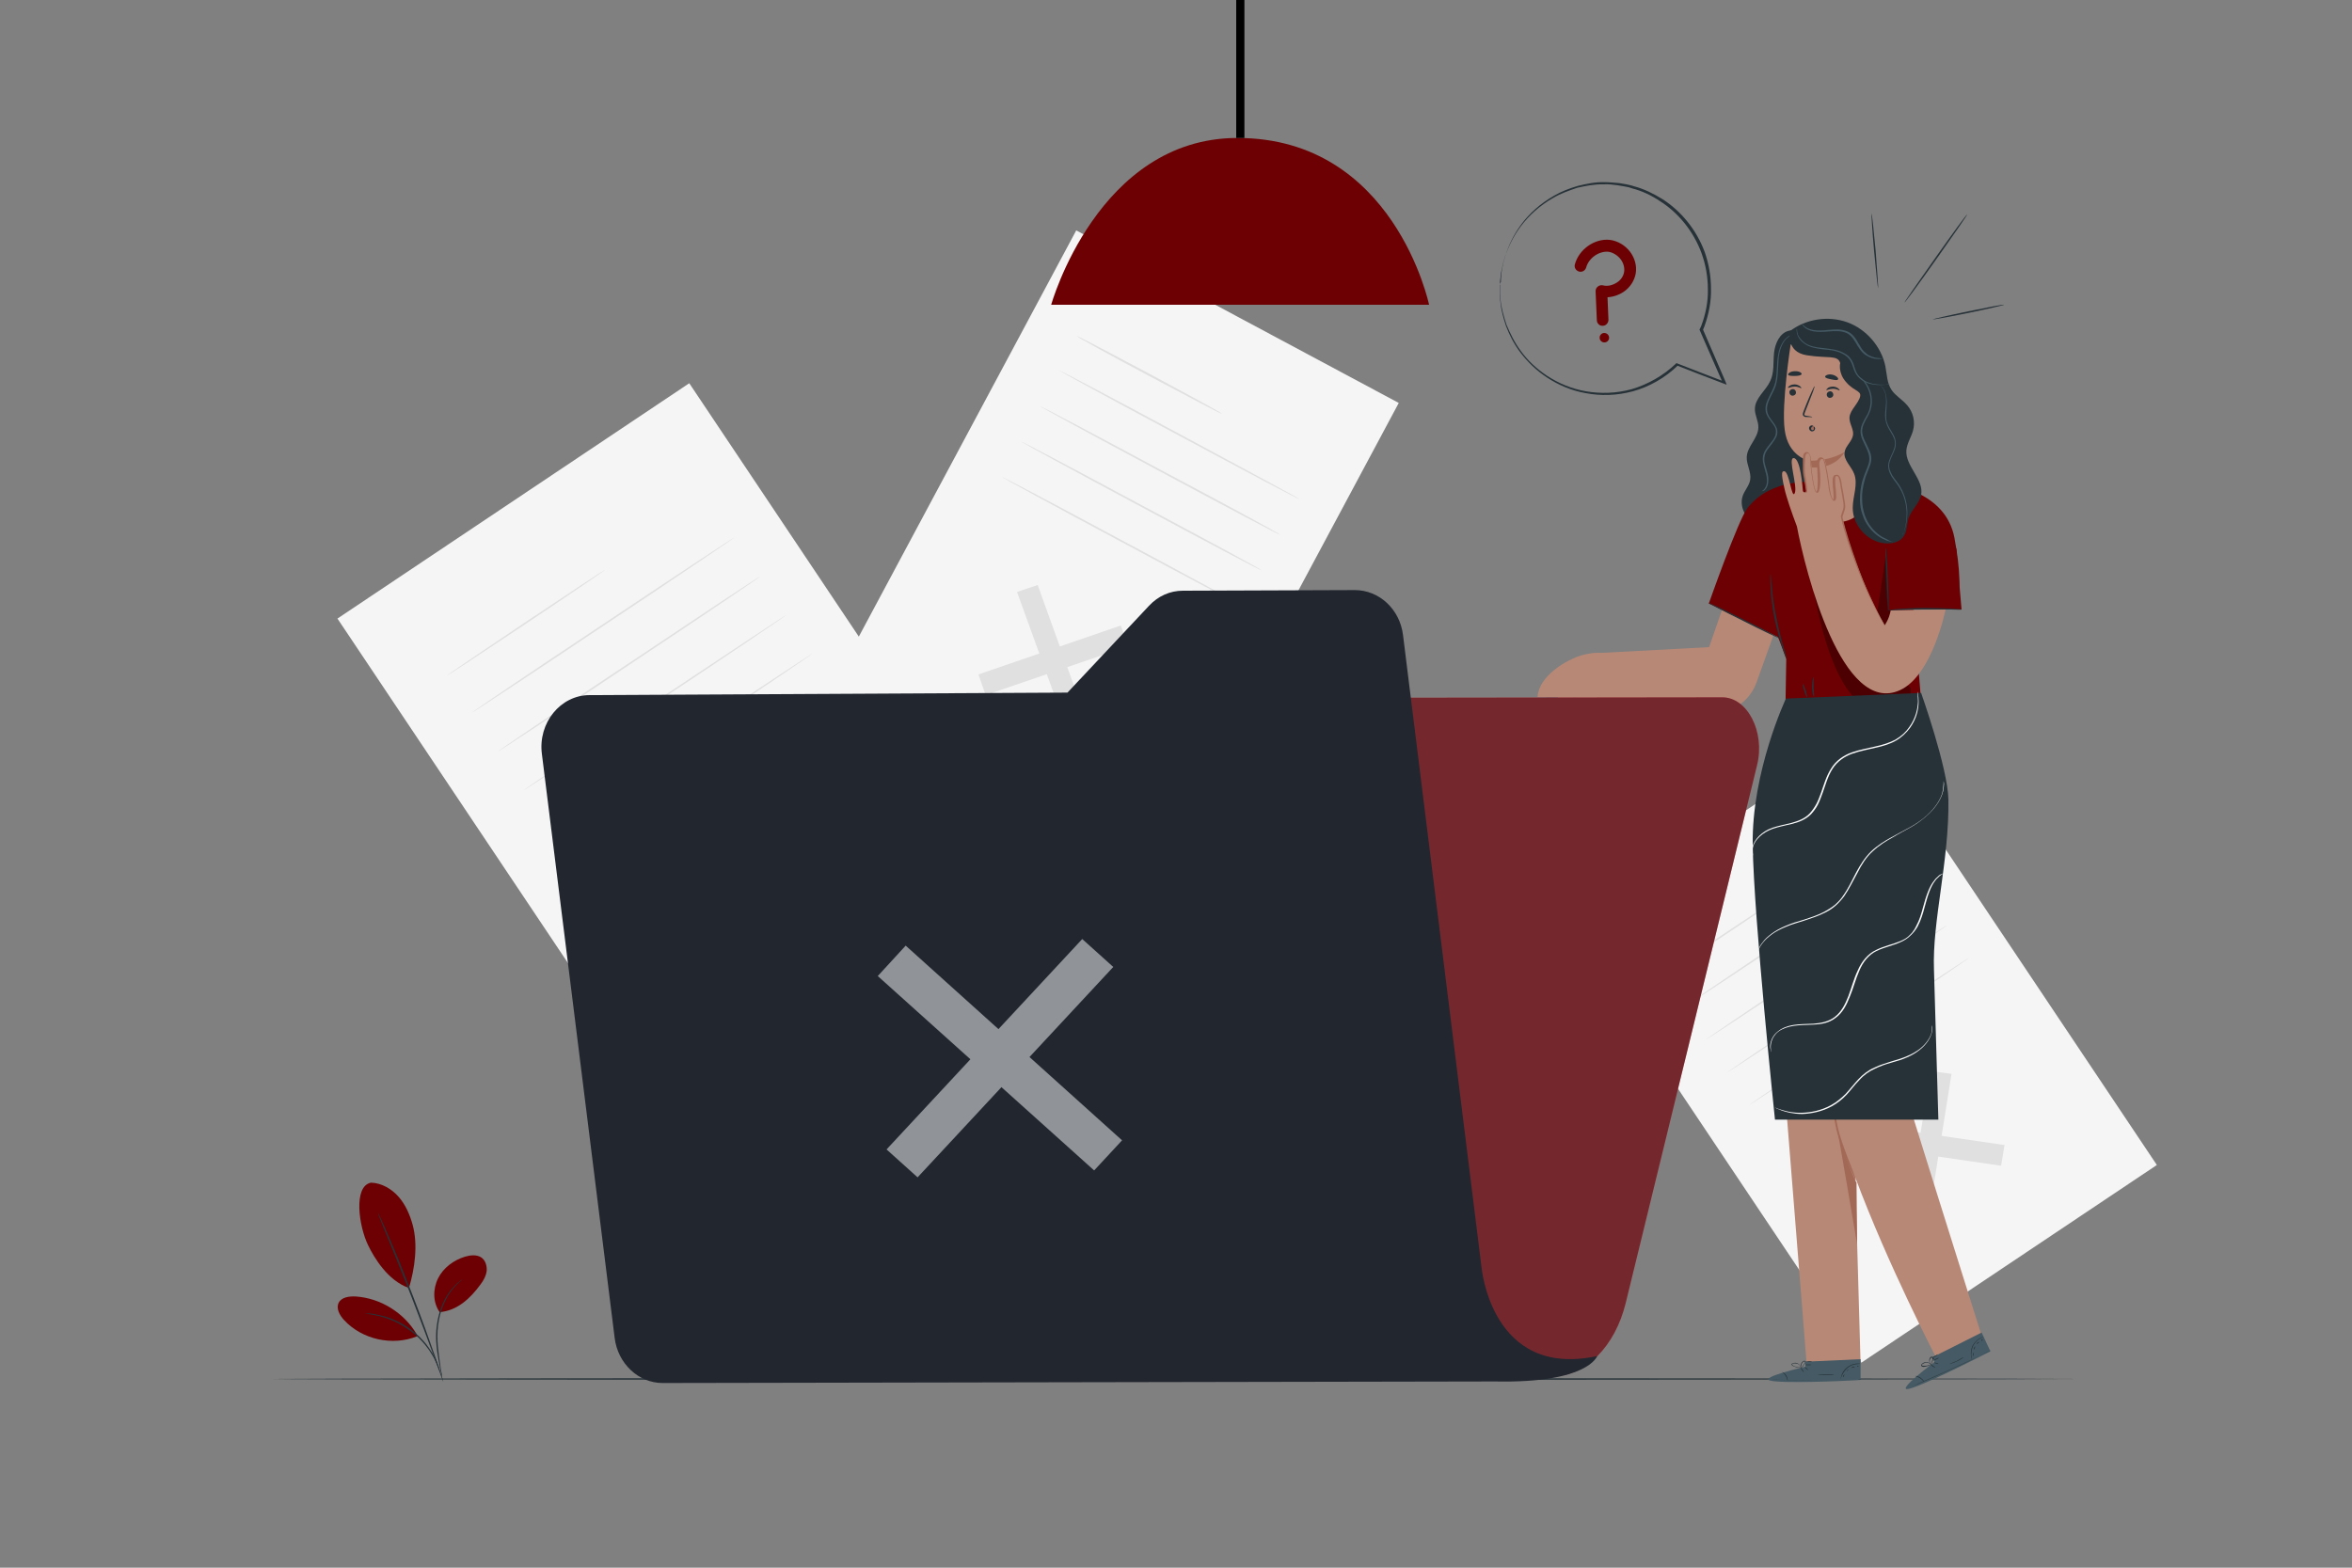 <?xml version="1.0" encoding="utf-8"?>
<!-- Generator: Adobe Illustrator 27.6.1, SVG Export Plug-In . SVG Version: 6.00 Build 0)  -->
<svg version="1.1" xmlns="http://www.w3.org/2000/svg" xmlns:xlink="http://www.w3.org/1999/xlink" x="0px" y="0px"
	 viewBox="0 0 750 500" style="enable-background:new 0 0 750 500;" xml:space="preserve">
<rect x="0" y="0" width="750" height="500" fill="#808080" stroke="none"/>
<style type="text/css">
	.st0{fill:#F5F5F5;}
	.st1{fill:#E0E0E0;}
	.st2{fill:none;stroke:#FFFFFF;stroke-miterlimit:10;}
	.st3{opacity:0.2;}
	.st4{display:none;}
	.st5{display:inline;fill:#EBEBEB;}
	.st6{fill:#6D0002;}
	.st7{fill:#263238;}
	.st8{fill:#455A64;}
	.st9{fill:#B78876;}
	.st10{fill:#A36957;}
	.st11{opacity:0.3;}
	.st12{fill:#FAFAFA;}
	.st13{fill:#E8505B;}
	.st14{opacity:0.5;}
	.st15{fill:#21262F;}
	.st16{fill:#FFFFFF;}
</style>
<g id="Background_Complete">
	<g>
		<g>
			
				<rect x="151.5" y="143" transform="matrix(0.831 -0.556 0.556 0.831 -97.8 162.689)" class="st0" width="135" height="198.8"/>
		</g>
		<g>
			<g>
				<polygon class="st1" points="272.4,279.7 271.1,287.5 215.4,279.5 216.6,271.6 				"/>
			</g>
			<g>
				<polygon class="st1" points="244.3,251.5 252.3,252.7 243.5,307.6 235.5,306.5 				"/>
			</g>
		</g>
		<g>
			<g>
				<path class="st2" d="M228.5,185"/>
			</g>
		</g>
		<g>
			<g>
				<path class="st1" d="M193,181.7c0.1,0.1-11.2,7.8-25.1,17.1c-14,9.3-25.3,16.8-25.4,16.7c-0.1-0.1,11.2-7.8,25.1-17.1
					C181.5,189.1,192.9,181.6,193,181.7z"/>
			</g>
		</g>
		<g>
			<g>
				<path class="st1" d="M234.2,171.4c0.1,0.1-18.6,12.8-41.8,28.2c-23.1,15.5-42,27.9-42.1,27.8c-0.1-0.1,18.6-12.8,41.8-28.2
					C215.3,183.7,234.1,171.3,234.2,171.4z"/>
			</g>
		</g>
		<g>
			<g>
				<path class="st1" d="M242.5,183.8c0.1,0.1-18.6,12.8-41.8,28.2c-23.1,15.5-42,27.9-42.1,27.8c-0.1-0.1,18.6-12.8,41.8-28.2
					C223.6,196.1,242.4,183.6,242.5,183.8z"/>
			</g>
		</g>
		<g>
			<g>
				<path class="st1" d="M250.8,196.1c0.1,0.1-18.6,12.8-41.8,28.2c-23.1,15.5-42,27.9-42.1,27.8c-0.1-0.1,18.6-12.8,41.8-28.2
					C231.9,208.5,250.7,196,250.8,196.1z"/>
			</g>
		</g>
		<g>
			<g>
				<path class="st1" d="M259,208.5c0.1,0.1-18.6,12.8-41.8,28.2c-23.1,15.5-42,27.9-42.1,27.8c-0.1-0.1,18.6-12.8,41.8-28.2
					C240.1,220.8,258.9,208.4,259,208.5z"/>
			</g>
		</g>
	</g>
	<g>
		<g>
			
				<rect x="537.7" y="250.4" transform="matrix(0.831 -0.556 0.556 0.831 -85.31 386.8)" class="st0" width="113.4" height="166.9"/>
		</g>
		<g>
			<g>
				<polygon class="st1" points="639.2,365.2 638.1,371.8 591.3,365 592.4,358.4 				"/>
			</g>
			<g>
				<polygon class="st1" points="615.6,341.6 622.3,342.5 614.9,388.7 608.2,387.7 				"/>
			</g>
		</g>
		<g>
			<g>
				<path class="st2" d="M602.3,285.7"/>
			</g>
		</g>
		<g>
			<g>
				<path class="st1" d="M572.5,282.9c0.1,0.1-9.4,6.6-21.1,14.4c-11.7,7.8-21.3,14.1-21.4,14c-0.1-0.1,9.4-6.6,21.1-14.4
					C562.8,289.1,572.4,282.8,572.5,282.9z"/>
			</g>
		</g>
		<g>
			<g>
				<path class="st1" d="M607.1,274.2c0.1,0.1-15.6,10.8-35,23.8c-19.4,13-35.3,23.4-35.3,23.3c-0.1-0.1,15.6-10.8,35.1-23.8
					C591.2,284.6,607,274.1,607.1,274.2z"/>
			</g>
		</g>
		<g>
			<g>
				<path class="st1" d="M614.1,284.6c0.1,0.1-15.6,10.8-35,23.8c-19.4,13-35.3,23.4-35.3,23.3c-0.1-0.1,15.6-10.8,35.1-23.8
					C598.2,295,614,284.5,614.1,284.6z"/>
			</g>
		</g>
		<g>
			<g>
				<path class="st1" d="M621,295c0.1,0.1-15.6,10.8-35,23.8c-19.4,13-35.3,23.4-35.3,23.3c-0.1-0.1,15.6-10.8,35.1-23.8
					C605.1,305.3,620.9,294.9,621,295z"/>
			</g>
		</g>
		<g>
			<g>
				<path class="st1" d="M628,305.4c0.1,0.1-15.6,10.8-35,23.8c-19.4,13-35.3,23.4-35.3,23.3c-0.1-0.1,15.6-10.8,35.1-23.8
					C612.1,315.7,627.9,305.3,628,305.4z"/>
			</g>
		</g>
	</g>
	<g>
		<g>
			
				<rect x="295.8" y="90.7" transform="matrix(0.882 0.472 -0.472 0.882 125.106 -146.131)" class="st0" width="116.6" height="171.7"/>
		</g>
		<g>
			<g>
				<polygon class="st1" points="347.4,232.4 340.9,234.6 324.3,188.8 330.9,186.6 				"/>
			</g>
			<g>
				<polygon class="st1" points="357.4,199.5 359.8,206.1 314.3,221.7 312,215.1 				"/>
			</g>
		</g>
		<g>
			<g>
				<path class="st2" d="M401.7,160.4"/>
			</g>
		</g>
		<g>
			<g>
				<path class="st1" d="M389.7,132c-0.1,0.2-10.5-5.3-23.3-12.1c-12.8-6.8-23.1-12.5-23-12.7c0.1-0.2,10.5,5.3,23.3,12.1
					C379.5,126.2,389.8,131.8,389.7,132z"/>
			</g>
		</g>
		<g>
			<g>
				<path class="st1" d="M414.4,159.2c-0.1,0.2-17.3-8.9-38.5-20.3c-21.2-11.3-38.3-20.7-38.3-20.8c0.1-0.2,17.3,8.9,38.5,20.3
					C397.3,149.8,414.5,159.1,414.4,159.2z"/>
			</g>
		</g>
		<g>
			<g>
				<path class="st1" d="M408.3,170.6c-0.1,0.2-17.3-8.9-38.5-20.3c-21.2-11.3-38.3-20.7-38.3-20.8c0.1-0.2,17.3,8.9,38.5,20.3
					C391.3,161.1,408.4,170.4,408.3,170.6z"/>
			</g>
		</g>
		<g>
			<g>
				<path class="st1" d="M402.3,181.9c-0.1,0.2-17.3-8.9-38.5-20.3c-21.2-11.3-38.3-20.7-38.3-20.8c0.1-0.2,17.3,8.9,38.5,20.3
					C385.2,172.4,402.4,181.7,402.3,181.9z"/>
			</g>
		</g>
		<g>
			<g>
				<path class="st1" d="M396.2,193.2c-0.1,0.2-17.3-8.9-38.5-20.3c-21.2-11.3-38.3-20.7-38.3-20.8c0.1-0.2,17.3,8.9,38.5,20.3
					C379.2,183.8,396.3,193.1,396.2,193.2z"/>
			</g>
		</g>
	</g>
	<rect x="394.2" class="st3" width="2.6" height="44"/>
</g>
<g id="Background_Simple" class="st4">
	<path class="st5" d="M150.7,164.4c-8.5,67.1,25.9,135.9,80.3,176.1s125.9,53.5,192.9,43.9c47.8-6.8,95.2-25.6,128.9-60.2
		c33.7-34.6,51.5-86.6,37.9-132.9c-5.1-17.5-15.2-34.5-31.2-43.2c-25.5-14-57-3.7-84.2,6.8c-27.2,10.5-58.6,20.9-84.2,7
		c-19.7-10.7-29.7-32.7-44.2-49.8c-24.5-29.1-64.3-44.6-102-39.6c-4.7,0.6-9.4,1.6-14,2.8c-40.1,10.8-70.5,43.7-79.2,84.4
		L150.7,164.4z"/>
</g>
<g id="Lamp">
	<g>
		<g>
			<g>
				<path class="st6" d="M335.2,97.2h120.5c0,0-11.1-53.2-61.1-53.2C350.1,44,335.2,97.2,335.2,97.2z"/>
			</g>
		</g>
		<rect x="394.2" width="2.6" height="44"/>
	</g>
</g>
<g id="Floor">
	<g>
		<g>
			<path class="st7" d="M663.7,439.8c0,0.1-129.3,0.3-288.7,0.3c-159.5,0-288.7-0.1-288.7-0.3c0-0.1,129.2-0.3,288.7-0.3
				C534.4,439.6,663.7,439.7,663.7,439.8z"/>
		</g>
	</g>
</g>
<g id="Plant">
	<g>
		<g>
			<path class="st6" d="M118.3,377.2c3.4,0.1,6.6,2,8.8,4.5c2.2,2.5,3.6,5.7,4.5,9c1.7,6.3,0.7,13.8-1.2,20.1
				c-6.8-2.4-11.1-9.7-13-13.6C114.4,391.1,112.6,378.3,118.3,377.2"/>
		</g>
		<g>
			<path class="st6" d="M140.2,418.5c-2.2-3.1-2.2-7.4-0.5-10.8c1.7-3.4,5-5.8,8.6-6.9c1.7-0.5,3.6-0.7,5.1,0.2
				c1.4,0.9,1.9,2.7,1.8,4.3c-0.2,1.6-1,3.1-2,4.4C149.9,414.2,145.8,418,140.2,418.5"/>
		</g>
		<g>
			<g>
				<path class="st7" d="M141,439.6c0,0-0.1-0.5-0.3-1.3c-0.2-0.9-0.4-2.1-0.7-3.6c-0.5-3-1.4-7.3-0.7-12.1
					c0.6-4.7,2.5-8.8,4.5-11.2c1-1.2,1.9-2.1,2.6-2.6c0.3-0.3,0.6-0.5,0.8-0.6c0.2-0.1,0.3-0.2,0.3-0.2c0.1,0.1-1.6,1.1-3.5,3.6
					c-1.9,2.4-3.7,6.4-4.3,11.1c-0.6,4.7,0.2,8.9,0.6,12c0.2,1.5,0.4,2.8,0.6,3.6C141,439.1,141,439.6,141,439.6z"/>
			</g>
		</g>
		<g>
			<g>
				<path class="st7" d="M120.5,386.8c0,0,0.1,0.2,0.3,0.5c0.2,0.4,0.4,0.9,0.7,1.5c0.6,1.3,1.5,3.3,2.5,5.7
					c2.1,4.8,4.8,11.4,7.7,18.9c2.9,7.4,5.3,14.2,7,19.1c0.9,2.5,1.5,4.5,2,5.9c0.2,0.7,0.4,1.2,0.5,1.6c0.1,0.4,0.2,0.6,0.1,0.6
					c0,0-0.1-0.2-0.2-0.5c-0.2-0.4-0.3-0.9-0.6-1.6c-0.5-1.4-1.2-3.4-2.1-5.8c-1.8-4.9-4.3-11.6-7.2-19.1
					c-2.9-7.4-5.6-14.1-7.6-18.9c-1-2.4-1.8-4.3-2.3-5.7c-0.3-0.6-0.5-1.2-0.6-1.6C120.5,387,120.5,386.8,120.5,386.8z"/>
			</g>
		</g>
		<g>
			<path class="st6" d="M132.9,425.6c-4-6.9-11.6-11.6-19.5-12.1c-2-0.1-4.5,0.2-5.4,2c-0.9,1.8,0.3,4,1.7,5.5
				c5.7,6.2,15.4,8.4,23.3,5.2"/>
		</g>
		<g>
			<g>
				<path class="st7" d="M116.4,418.9c0,0,0.5,0,1.3,0c0.4,0,0.9,0.1,1.5,0.2c0.6,0.1,1.2,0.2,1.9,0.4c0.7,0.2,1.5,0.3,2.3,0.6
					c0.8,0.2,1.7,0.6,2.6,1c1.8,0.8,3.6,1.8,5.4,3.2c1.8,1.4,3.3,2.9,4.5,4.4c0.6,0.8,1.1,1.5,1.6,2.3c0.5,0.7,0.8,1.4,1.2,2.1
					c0.4,0.6,0.6,1.3,0.8,1.8c0.2,0.5,0.4,1,0.5,1.4c0.2,0.8,0.4,1.2,0.3,1.2c-0.1,0-0.6-1.7-1.9-4.3c-0.4-0.6-0.7-1.3-1.2-2
					c-0.4-0.7-1-1.4-1.6-2.2c-1.2-1.5-2.7-3-4.4-4.3c-1.8-1.3-3.6-2.4-5.3-3.2c-0.9-0.4-1.7-0.7-2.5-1c-0.8-0.3-1.6-0.5-2.3-0.7
					C118.2,419.1,116.4,419,116.4,418.9z"/>
			</g>
		</g>
	</g>
</g>
<g id="Character">
	<g>
		<g>
			<g>
				<path class="st7" d="M570.4,105.5c-2.9,0.7-4.4,4.1-4.7,7.1c-0.3,3,0.1,6.2-1.2,8.9c-1.4,3.1-4.8,5.4-4.9,8.8
					c-0.1,2.1,1.2,4,1.1,6.1c-0.1,3.4-3.6,6-3.7,9.4c-0.1,2.4,1.5,4.8,1.1,7.2c-0.3,1.9-1.8,3.4-2.4,5.2c-1.2,3.6,1.2,7.5,4.4,9.6
					c3.6,2.3,8.2,2.8,12.2,1.5c4-1.3,7.4-4.4,9-8.3c1.8-4.3,1.4-9.2,1-13.8c-1.2-14.5-2.1-29-2.7-43.6"/>
			</g>
			<g>
				<g>
					<path class="st8" d="M561.8,156.7c-0.1-0.1,0.8-0.3,1.3-1.6c0.3-0.6,0.4-1.5,0.3-2.4c0-1-0.4-2-0.7-3.2
						c-0.3-1.2-0.8-2.6-0.5-4.1c0.3-1.6,1.4-2.8,2.4-4.1c0.5-0.6,1-1.3,1.4-2.1c0.3-0.7,0.4-1.6,0.2-2.4c-0.5-1.6-2.1-2.8-2.9-4.7
						c-0.4-0.9-0.4-2-0.2-2.9c0.2-0.9,0.6-1.8,1-2.6c0.8-1.6,1.6-3.1,2-4.7c0.7-3.2,0.4-6.2,0.9-8.7c0.4-2.5,1.5-4.4,2.5-5.3
						c0.5-0.5,1-0.8,1.3-0.9c0.3-0.1,0.5-0.2,0.5-0.2c0,0.1-0.7,0.3-1.7,1.3c-1,1-1.9,2.8-2.3,5.2c-0.2,1.2-0.2,2.6-0.3,4
						c-0.1,1.5-0.1,3.1-0.5,4.7c-0.3,1.7-1.2,3.2-2,4.8c-0.8,1.6-1.4,3.4-0.8,5.1c0.6,1.7,2.2,2.9,2.9,4.8c0.3,0.9,0.2,1.9-0.2,2.7
						c-0.4,0.8-0.9,1.5-1.4,2.2c-1,1.3-2.1,2.5-2.3,3.9c-0.3,1.4,0.1,2.7,0.5,3.9c0.3,1.2,0.7,2.3,0.7,3.3c0,1-0.1,1.9-0.4,2.5
						c-0.3,0.7-0.7,1.1-1,1.3C562,156.6,561.8,156.7,561.8,156.7z"/>
				</g>
			</g>
		</g>
		<path class="st9" d="M554,180.4l-9,26l-37.6,2l-6.3,14l39.3,4c7.8,3.2,16.8-0.7,19.7-8.7l10.5-29.3L554,180.4z"/>
		<g>
			<g>
				<g>
					<path class="st9" d="M631.8,425.7c0,0-27.6-87.6-28.2-90.5c-0.5-2.6,10-65.6,11.3-81.9l-37.3,1.4c0,0,0,0.1,0,0.3l-15.8,0.9
						L576.1,435h17.2l-1.7-59.5c10.6,28.4,25.7,57.3,25.7,57.3L631.8,425.7z"/>
				</g>
				<g>
					<path class="st10" d="M592.2,396.9c0-0.5-0.2-19.9-0.2-19.9c-0.2,1.2-6.6-16.8-6.4-17.9C585.7,358.5,592.2,396.9,592.2,396.9z"
						/>
				</g>
			</g>
			<g>
				<path class="st10" d="M584.8,350.5c0,0-0.1,0.4-0.1,1.1c0,0.7,0,1.7,0,3c0,0.6,0.1,1.3,0.2,2c0.1,0.7,0.2,1.5,0.4,2.3
					c0.3,1.6,0.8,3.4,1.4,5.2c1.2,3.6,2.6,6.8,3.6,9.1c0.5,1,0.9,2,1.2,2.7c0.3,0.6,0.5,1,0.5,1c0,0-0.1-0.4-0.3-1
					c-0.2-0.7-0.6-1.6-1-2.8c-0.9-2.3-2.2-5.5-3.4-9.1c-0.6-1.8-1.1-3.5-1.4-5.1c-0.2-0.8-0.3-1.6-0.4-2.3c-0.1-0.7-0.2-1.4-0.2-2
					c-0.1-1.2-0.2-2.2-0.2-2.9C584.9,350.9,584.9,350.5,584.8,350.5z"/>
			</g>
		</g>
		<g>
			<g>
				<g>
					<g>
						<path class="st8" d="M575.7,435.9l0-1.6l17.6-0.8l0,6.6l-1.1,0.1c-4.8,0.3-24.5,1.1-27.8,0.1
							C560.9,439.3,575.7,435.9,575.7,435.9z"/>
					</g>
				</g>
				<g>
					<g>
						<path class="st7" d="M593.6,439.8c0,0-0.1,0-0.3,0c-0.3,0-0.5,0-0.9,0.1c-0.9,0-1.9,0.1-3.2,0.1c-2.7,0.1-6.4,0.2-10.5,0.2
							c-4.1,0-7.8,0-10.5-0.1c-1.3,0-2.3-0.1-3.2-0.1c-0.3,0-0.6,0-0.9,0c-0.2,0-0.3,0-0.3,0c0,0,0.1,0,0.3,0c0.3,0,0.5,0,0.9,0
							c0.9,0,1.9,0,3.2,0.1c2.7,0,6.4,0.1,10.5,0.1c4.1,0,7.8-0.1,10.5-0.2c1.3,0,2.3-0.1,3.2-0.1c0.3,0,0.6,0,0.9,0
							C593.5,439.8,593.6,439.8,593.6,439.8z"/>
					</g>
				</g>
				<g>
					<g>
						<path class="st7" d="M570,440.3c-0.1,0-0.1-0.8-0.6-1.5c-0.5-0.8-1.1-1.2-1.1-1.2c0-0.1,0.8,0.3,1.3,1.1
							C570.1,439.5,570.1,440.4,570,440.3z"/>
					</g>
				</g>
				<g>
					<g>
						<path class="st7" d="M575.2,437.7c0,0-0.3-0.3-0.6-0.7c-0.3-0.4-0.4-0.8-0.4-0.8c0,0,0.3,0.3,0.6,0.7
							C575.1,437.3,575.2,437.7,575.2,437.7z"/>
					</g>
				</g>
				<g>
					<g>
						<path class="st7" d="M576.6,437c0,0-0.3-0.1-0.6-0.4c-0.3-0.3-0.5-0.5-0.5-0.6c0,0,0.3,0.1,0.6,0.4
							C576.4,436.7,576.6,436.9,576.6,437z"/>
					</g>
				</g>
				<g>
					<g>
						<path class="st7" d="M577.5,435.3c0,0.1-0.4,0.1-0.9,0.1c-0.5,0-0.9,0-0.9-0.1c0-0.1,0.4-0.1,0.9-0.1
							C577.1,435.2,577.5,435.2,577.5,435.3z"/>
					</g>
				</g>
				<g>
					<g>
						<path class="st7" d="M577.8,434.1c0,0.1-0.4,0.3-1,0.3c-0.6,0-1.1-0.1-1.1-0.1c0-0.1,0.5,0,1-0.1
							C577.3,434.2,577.8,434.1,577.8,434.1z"/>
					</g>
				</g>
				<g>
					<g>
						<path class="st7" d="M574.6,436.2c0,0-0.4,0.1-1.1,0c-0.3,0-0.8-0.1-1.2-0.3c-0.2-0.1-0.4-0.1-0.7-0.3
							c-0.1-0.1-0.2-0.2-0.3-0.3c0-0.2,0-0.4,0.2-0.4c1.1-0.6,2.1,0,2.5,0.6c0.2,0.3,0.3,0.6,0.4,0.7c0,0.2,0,0.3,0,0.3
							c0,0-0.1-0.4-0.5-1c-0.2-0.3-0.5-0.5-1-0.6c-0.4-0.1-1-0.1-1.3,0.1c-0.2,0.1-0.1,0.3,0.1,0.5c0.2,0.1,0.4,0.2,0.6,0.3
							c0.4,0.1,0.8,0.2,1.2,0.3C574.2,436.2,574.6,436.1,574.6,436.2z"/>
					</g>
				</g>
				<g>
					<g>
						<path class="st7" d="M574.3,436.2c0,0-0.2-0.3-0.1-0.8c0-0.2,0.1-0.5,0.3-0.8c0.2-0.2,0.5-0.6,0.9-0.6c0.3,0,0.4,0.3,0.3,0.5
							c0,0.2-0.1,0.4-0.2,0.5c-0.2,0.3-0.4,0.5-0.5,0.7C574.7,436.1,574.4,436.2,574.3,436.2c0.1,0,0.3-0.2,0.6-0.6
							c0.2-0.2,0.3-0.4,0.5-0.7c0.2-0.2,0.3-0.7,0-0.7c-0.3,0-0.6,0.3-0.7,0.5c-0.2,0.2-0.3,0.5-0.3,0.7
							C574.2,435.9,574.3,436.2,574.3,436.2z"/>
					</g>
				</g>
				<g>
					<g>
						<path class="st7" d="M593.2,435c0,0-0.5,0-1.3,0.1c-0.8,0.1-1.9,0.4-2.8,1.2c-0.9,0.8-1.5,1.8-1.8,2.5
							c-0.3,0.8-0.3,1.3-0.3,1.2c0,0,0-0.1,0-0.4c0-0.2,0.1-0.6,0.2-0.9c0.2-0.8,0.8-1.8,1.8-2.6c1-0.8,2.1-1.1,2.9-1.2
							c0.4,0,0.7,0,1,0C593.1,434.9,593.2,435,593.2,435z"/>
					</g>
				</g>
				<g>
					<g>
						<path class="st7" d="M584.8,438.4c0,0.1-1.1,0.2-2.6,0.2c-1.4,0-2.6-0.2-2.6-0.2c0-0.1,1.1,0,2.6,0
							C583.6,438.4,584.8,438.3,584.8,438.4z"/>
					</g>
				</g>
				<g>
					<g>
						<path class="st7" d="M588.2,438.3c0,0-0.1,0.2-0.2,0.5c-0.1,0.3-0.2,0.5-0.2,0.5c-0.1,0-0.1-0.3,0-0.6
							C588,438.5,588.2,438.3,588.2,438.3z"/>
					</g>
				</g>
				<g>
					<g>
						<path class="st7" d="M589.5,436.7c0,0-0.1,0.2-0.3,0.4c-0.2,0.2-0.4,0.3-0.4,0.3c0,0,0.1-0.2,0.3-0.4
							C589.3,436.8,589.5,436.7,589.5,436.7z"/>
					</g>
				</g>
				<g>
					<g>
						<path class="st7" d="M591.4,436c0,0.1-0.2,0.1-0.5,0.1c-0.3,0.1-0.4,0.2-0.5,0.2c0,0,0.1-0.3,0.4-0.4
							C591.1,435.8,591.4,435.9,591.4,436z"/>
					</g>
				</g>
				<g>
					<g>
						<path class="st7" d="M592.7,435.6c0,0.1-0.1,0.1-0.2,0.2c-0.1,0.1-0.3,0.1-0.3,0c0-0.1,0.1-0.1,0.2-0.2
							C592.5,435.6,592.6,435.6,592.7,435.6z"/>
					</g>
				</g>
			</g>
		</g>
		<g>
			<g>
				<g>
					<g>
						<path class="st8" d="M616.9,434.4l-0.7-1.5l15.7-7.9l2.8,6l-1,0.5c-4.3,2.2-21.9,11.1-25.3,11.5
							C604.7,443.5,616.9,434.4,616.9,434.4z"/>
					</g>
				</g>
				<g>
					<g>
						<path class="st7" d="M634.8,430.6c0,0-0.1,0.1-0.3,0.2c-0.2,0.1-0.5,0.3-0.8,0.4c-0.8,0.4-1.7,0.9-2.8,1.4
							c-2.4,1.2-5.7,2.8-9.5,4.5c-3.7,1.7-7.1,3.2-9.6,4.2c-1.2,0.5-2.1,0.9-2.9,1.2c-0.3,0.1-0.6,0.2-0.8,0.3
							c-0.2,0.1-0.3,0.1-0.3,0.1c0,0,0.1-0.1,0.3-0.1c0.2-0.1,0.5-0.2,0.8-0.3c0.8-0.3,1.8-0.8,2.9-1.3c2.5-1.1,5.9-2.5,9.6-4.2
							c3.7-1.7,7.1-3.3,9.5-4.4c1.1-0.5,2.1-1,2.9-1.4c0.3-0.1,0.5-0.3,0.8-0.4C634.7,430.6,634.8,430.6,634.8,430.6z"/>
					</g>
				</g>
				<g>
					<g>
						<path class="st7" d="M613.5,440.7c-0.1,0-0.4-0.6-1.2-1.1c-0.7-0.5-1.5-0.6-1.5-0.7c0-0.1,0.8-0.1,1.6,0.5
							C613.3,440,613.6,440.7,613.5,440.7z"/>
					</g>
				</g>
				<g>
					<g>
						<path class="st7" d="M617.1,436.2c0,0-0.4-0.1-0.8-0.4c-0.4-0.3-0.7-0.5-0.7-0.6c0,0,0.4,0.1,0.8,0.4
							C616.9,435.9,617.2,436.2,617.1,436.2z"/>
					</g>
				</g>
				<g>
					<g>
						<path class="st7" d="M618.1,435c0,0.1-0.3,0-0.7-0.1c-0.4-0.1-0.7-0.3-0.7-0.3c0-0.1,0.3,0,0.7,0.1
							C617.8,434.8,618.1,434.9,618.1,435z"/>
					</g>
				</g>
				<g>
					<g>
						<path class="st7" d="M618.2,433.1c0,0.1-0.3,0.3-0.8,0.5c-0.5,0.2-0.8,0.3-0.9,0.3c0-0.1,0.3-0.3,0.8-0.5
							C617.8,433.2,618.2,433,618.2,433.1z"/>
					</g>
				</g>
				<g>
					<g>
						<path class="st7" d="M618,431.9c0,0-0.3,0.4-0.8,0.7c-0.5,0.3-1,0.4-1,0.3c0-0.1,0.4-0.2,0.9-0.5
							C617.6,432.1,618,431.9,618,431.9z"/>
					</g>
				</g>
				<g>
					<g>
						<path class="st7" d="M616,435.1c0,0-0.4,0.2-1,0.5c-0.3,0.1-0.7,0.2-1.2,0.3c-0.2,0-0.5,0.1-0.7,0c-0.1,0-0.3-0.1-0.4-0.2
							c-0.1-0.1-0.1-0.3,0-0.5c0.7-1,2-0.8,2.6-0.5c0.3,0.2,0.5,0.4,0.6,0.5c0.1,0.2,0.2,0.3,0.2,0.3c0,0-0.3-0.4-0.9-0.7
							c-0.3-0.1-0.7-0.2-1.1-0.2c-0.4,0.1-0.9,0.3-1.2,0.6c-0.1,0.2,0,0.4,0.3,0.4c0.2,0,0.5,0,0.7,0c0.4,0,0.8-0.1,1.2-0.2
							C615.6,435.2,615.9,435,616,435.1z"/>
					</g>
				</g>
				<g>
					<g>
						<path class="st7" d="M615.7,435.2c0,0-0.3-0.2-0.4-0.7c-0.1-0.2-0.1-0.5-0.1-0.9c0.1-0.3,0.2-0.7,0.6-0.9
							c0.3-0.1,0.8,0.4,0.9,0.6c0.1,0.2-0.3,0.1-0.3,0.2c0,0.3-0.1,0.6-0.2,0.8C616,435,615.8,435.2,615.7,435.2
							c0-0.1,0.2-0.3,0.3-0.8c0.1-0.2,0.1-0.5,0.2-0.8c0-0.3,0-0.7-0.3-0.6c-0.3,0.1-0.4,0.5-0.5,0.7c-0.1,0.3,0,0.6,0,0.8
							C615.5,435,615.8,435.2,615.7,435.2z"/>
					</g>
				</g>
				<g>
					<g>
						<path class="st7" d="M632.5,426.4c0,0-0.5,0.2-1.2,0.6c-0.7,0.4-1.5,1.1-2.1,2.2c-0.5,1.1-0.6,2.2-0.6,3
							c0.1,0.8,0.3,1.3,0.2,1.3c0,0-0.1-0.1-0.1-0.3c-0.1-0.2-0.2-0.5-0.2-0.9c-0.1-0.8,0-2,0.5-3.1c0.6-1.1,1.5-1.9,2.2-2.3
							c0.4-0.2,0.7-0.3,0.9-0.4C632.3,426.4,632.5,426.4,632.5,426.4z"/>
					</g>
				</g>
				<g>
					<g>
						<path class="st7" d="M626.2,432.9c0,0-0.9,0.7-2.2,1.3c-1.3,0.6-2.4,0.9-2.4,0.9c0-0.1,1.1-0.5,2.3-1
							C625.1,433.4,626.1,432.8,626.2,432.9z"/>
					</g>
				</g>
				<g>
					<g>
						<path class="st7" d="M629.3,431.5c0.1,0,0,0.3,0,0.5c0,0.3,0,0.5,0,0.5c-0.1,0-0.2-0.2-0.2-0.5
							C629.1,431.7,629.2,431.4,629.3,431.5z"/>
					</g>
				</g>
				<g>
					<g>
						<path class="st7" d="M629.8,429.5c0.1,0,0,0.2-0.1,0.5c-0.1,0.2-0.2,0.4-0.3,0.4c-0.1,0,0-0.2,0.1-0.5
							C629.6,429.6,629.7,429.4,629.8,429.5z"/>
					</g>
				</g>
				<g>
					<g>
						<path class="st7" d="M631.2,428c0,0.1-0.2,0.2-0.4,0.3c-0.2,0.2-0.3,0.4-0.4,0.4c-0.1,0,0-0.3,0.2-0.5
							C630.9,428,631.2,428,631.2,428z"/>
					</g>
				</g>
				<g>
					<g>
						<path class="st7" d="M632.2,427.2c0,0,0,0.2-0.1,0.3c-0.1,0.1-0.2,0.2-0.3,0.1c0,0,0-0.2,0.1-0.3
							C632.1,427.2,632.2,427.1,632.2,427.2z"/>
					</g>
				</g>
			</g>
		</g>
		<g>
			<g>
				<g>
					<g>
						<g>
							<g>
								<g>
									<g>
										<path class="st6" d="M612.6,223.6l-2.9-35.7l15,0.3c0,0,0.7-5.3-1.5-16.8c-1.4-7.1-6.1-11.4-11.4-14l0-0.1l-0.5-0.1
											c-6.7-3.1-13.8-3.6-13.8-3.6l-18.4,0.2c0,0-14.1-1.8-21.9,8.3c-3,3.9-12.3,30.4-12.3,30.4l22.1,10.7l-2.1-14.7
											c0,0,0.4,10.6,1.8,14c0.8,1.9,2.9,7.7,2.9,7.7l-0.3,17.6L612.6,223.6z"/>
									</g>
								</g>
							</g>
						</g>
					</g>
					<g>
						<polygon class="st6" points="602.4,182.8 599.6,194.4 625.5,194.4 623.8,174.9 						"/>
					</g>
					<g>
						<g>
							<path class="st7" d="M625.5,194.4c0-0.1-1.3-0.2-3.4-0.3c-2.1-0.1-5-0.2-8.3-0.2c-3.2,0-6.2,0.2-8.3,0.3
								c-2.1,0.2-3.4,0.3-3.4,0.4c0,0.1,1.3,0,3.4,0c2.1-0.1,5-0.1,8.3-0.2c3.2,0,6.1,0,8.3,0C624.2,194.5,625.5,194.5,625.5,194.4z
								"/>
						</g>
					</g>
					<g>
						<g>
							<path class="st7" d="M601.3,174.8c-0.1,0-0.1,1.1-0.1,3c0,1.8,0.1,4.4,0.2,7.1c0.1,2.8,0.2,5.3,0.4,7.1c0.1,1.8,0.2,3,0.3,3
								c0.1,0,0.1-1.1,0.1-3c0-1.8-0.1-4.4-0.2-7.1c-0.1-2.8-0.2-5.3-0.4-7.1C601.5,175.9,601.4,174.8,601.3,174.8z"/>
						</g>
					</g>
					<g class="st11">
						<path d="M577.8,184.9c0,0,5.7,42.6,21.9,41.4c0,0,7.3-0.1,9.6-4.9v-1.9L577.8,184.9z"/>
					</g>
				</g>
			</g>
			<g class="st11">
				<polygon points="601.3,177.3 598.2,198.1 600.2,201.8 603.5,194.6 602.1,194.6 				"/>
			</g>
			<g>
				<g>
					<path class="st7" d="M569.7,210.2c0,0-0.2-0.3-0.4-1c-0.3-0.7-0.6-1.6-1-2.8c-0.8-2.4-1.7-5.7-2.5-9.4
						c-0.7-3.7-1.1-7.2-1.2-9.7c-0.1-1.2-0.1-2.3-0.1-3c0-0.7,0-1.1,0.1-1.1c0.1,0,0.1,1.5,0.4,4c0.2,2.5,0.6,5.9,1.4,9.6
						c0.7,3.7,1.6,7,2.3,9.4c0.3,1.1,0.6,2.1,0.8,2.8C569.6,209.8,569.7,210.1,569.7,210.2z"/>
				</g>
			</g>
			<g>
				<g>
					<path class="st7" d="M576.2,222.4c-0.1,0-0.5-0.9-0.9-2.1c-0.4-1.2-0.5-2.2-0.4-2.2c0.1,0,0.5,0.9,0.9,2.1
						C576.2,221.4,576.3,222.4,576.2,222.4z"/>
				</g>
			</g>
			<g>
				<g>
					<path class="st7" d="M578.4,222.2c-0.1,0-0.6-1.3-0.6-3.1c0-1.8,0.4-3.2,0.5-3.1c0.1,0,0,1.4,0,3.1
						C578.4,220.8,578.6,222.2,578.4,222.2z"/>
				</g>
			</g>
			<g>
				<g>
					<path class="st7" d="M567.5,203.6c-0.1,0.1-5.2-2.3-11.5-5.5c-6.3-3.1-11.3-5.8-11.3-5.9c0.1-0.1,5.2,2.3,11.5,5.5
						C562.5,200.8,567.6,203.5,567.5,203.6z"/>
				</g>
			</g>
		</g>
		<g>
			<g>
				<g>
					<g>
						<g>
							<g>
								<g>
									<g>
										<g>
											<path class="st9" d="M576.6,157.3c0.1-5.1,0.1-10.4,0.1-10.4s-6.5-1.3-7.6-9.8c-1.1-8.1,1.9-27.2,1.9-27.2l0,0
												c9.5-3.6,19.3-0.3,25.8,7.3l0,0l-1.6,41.1c-0.2,4.8-4.4,8.4-9.5,8.2h0C580.6,166.2,576.5,162.1,576.6,157.3z"/>
										</g>
									</g>
								</g>
								<g>
									<g>
										<g>
											<g>
												<path class="st7" d="M570.6,125.1c0,0.6,0.4,1.1,1,1.1c0.6,0,1.1-0.4,1.1-1c0-0.6-0.4-1.1-1-1.1
													C571.1,124.1,570.6,124.5,570.6,125.1z"/>
											</g>
										</g>
									</g>
									<g>
										<g>
											<g>
												<g>
													<path class="st7" d="M570.2,123.7c0.1,0.1,1-0.4,2.1-0.4c1.2,0,2,0.6,2.1,0.5c0.1-0.1-0.1-0.3-0.4-0.6
														c-0.4-0.3-1-0.6-1.7-0.6c-0.7,0-1.4,0.2-1.7,0.5C570.2,123.3,570.1,123.6,570.2,123.7z"/>
												</g>
											</g>
										</g>
									</g>
								</g>
								<g>
									<g>
										<g>
											<g>
												<path class="st7" d="M582.5,125.8c0,0.6,0.4,1.1,1,1.1c0.6,0,1.1-0.4,1.1-1c0-0.6-0.4-1.1-1-1.1
													C583,124.8,582.5,125.3,582.5,125.8z"/>
											</g>
										</g>
									</g>
									<g>
										<g>
											<g>
												<g>
													<path class="st7" d="M582.4,124.4c0.1,0.1,1-0.4,2.1-0.4c1.2,0,2,0.6,2.1,0.5c0.1-0.1-0.1-0.3-0.4-0.6
														c-0.4-0.3-1-0.6-1.7-0.6c-0.7,0-1.4,0.2-1.7,0.5C582.5,124.1,582.3,124.3,582.4,124.4z"/>
												</g>
											</g>
										</g>
									</g>
								</g>
								<g>
									<g>
										<g>
											<g>
												<path class="st7" d="M577.9,133c0-0.1-0.7-0.2-1.9-0.4c-0.3,0-0.6-0.1-0.6-0.3c-0.1-0.2,0.1-0.5,0.2-0.9
													c0.3-0.7,0.6-1.5,0.9-2.3c1.3-3.2,2.3-5.9,2.1-5.9c-0.1-0.1-1.3,2.5-2.6,5.7c-0.3,0.8-0.6,1.5-0.9,2.3
													c-0.1,0.3-0.3,0.7-0.2,1.2c0.1,0.2,0.3,0.4,0.5,0.5c0.2,0.1,0.4,0.1,0.5,0.1C577.2,133,577.9,133.1,577.9,133z"/>
											</g>
										</g>
									</g>
								</g>
								<g>
									<g>
										<g>
											<path class="st10" d="M576.7,146.9c0,0,5.7,0.5,11.5-2.7c0,0-2.9,5.8-11.4,4.8L576.7,146.9z"/>
										</g>
									</g>
								</g>
							</g>
						</g>
					</g>
				</g>
			</g>
			<g>
				<g>
					<path class="st7" d="M586.1,121c-0.2,0.4-1.1,0.2-2.1,0c-1-0.2-1.9-0.4-2-0.8c-0.1-0.4,0.9-1,2.3-0.7
						C585.6,119.8,586.4,120.7,586.1,121z"/>
				</g>
			</g>
			<g>
				<g>
					<path class="st7" d="M574.5,119.3c-0.1,0.4-1,0.6-2.1,0.6c-1.1,0-2.1,0-2.2-0.4c-0.1-0.4,0.8-1.1,2.1-1.1
						C573.6,118.3,574.6,118.9,574.5,119.3z"/>
				</g>
			</g>
			<g>
				<path class="st10" d="M577.9,135.8c-0.2-0.1-0.5,0.1-0.6,0.3c-0.1,0.3-0.1,0.6,0.2,0.8c0.2,0.2,0.6,0.2,0.8,0
					c0.2-0.2,0.3-0.6,0.2-0.8c-0.1-0.3-0.5-0.4-0.8-0.3"/>
			</g>
			<g>
				<g>
					<path class="st7" d="M578.2,135.9c0.1,0-0.2-0.3-0.7-0.2c-0.2,0.1-0.5,0.3-0.6,0.6c-0.1,0.3,0,0.8,0.4,1.1
						c0.4,0.3,0.8,0.2,1.1,0c0.3-0.2,0.4-0.6,0.4-0.8c-0.1-0.5-0.5-0.6-0.5-0.5c0,0.1,0.1,0.2,0.1,0.6c0,0.2-0.1,0.3-0.2,0.4
						c-0.1,0.1-0.4,0.1-0.5,0c-0.1-0.1-0.2-0.3-0.2-0.5c0-0.2,0.1-0.3,0.3-0.4C577.9,135.9,578.2,136,578.2,135.9z"/>
				</g>
			</g>
			<g>
				<g>
					<path class="st7" d="M592.9,127.2c-1,2.3-3.5,4.2-3.1,6.7c0.2,1.6,1.3,3.2,1.1,4.8c-0.3,2.1-2.4,3.5-2.7,5.5
						c-0.4,2.5,2.1,4.5,3,6.8c1.4,3.4-0.4,7.3-0.4,10.9c-0.1,5.7,4.8,11,10.4,11.4c2.3,0.2,4.9-0.5,6-2.5c1-1.6,0.8-3.7,1.4-5.5
						c0.9-2.7,3.4-4.6,4-7.4c1-5-5.1-9.2-4.7-14.3c0.2-2.2,1.5-4.1,2.1-6.2c0.8-2.8,0.1-5.9-1.8-8.1c-1.5-1.8-3.7-3-5-4.9
						c-1.5-2.2-1.5-5-2-7.6c-1.3-6.3-6.1-11.8-12.1-14c-6.1-2.2-13.2-1.1-18.3,2.8c0,0-1.5,6.6,5.3,7.7c6.8,1.1,9.9-0.2,10.7,2.5
						c0,0-0.8,3.2,2,6.2C591.5,125.1,594.1,124.5,592.9,127.2z"/>
				</g>
				<g>
					<g>
						<path class="st8" d="M603.7,172.9c0,0-0.2,0-0.6-0.1c-0.4-0.1-1-0.2-1.7-0.5c-1.4-0.5-3.5-1.7-5.2-3.9c-0.9-1.1-1.7-2.4-2.2-4
							c-0.6-1.5-0.9-3.3-0.9-5.1c0-1.8,0.2-3.8,0.7-5.7c0.3-1,0.6-1.9,1-2.9c0.4-1,0.8-1.9,1.1-2.9c0.3-1,0.2-2,0-2.9
							c-0.3-1-0.7-1.9-1.1-2.7c-0.4-0.9-0.9-1.8-1.2-2.7c-0.3-0.9-0.4-1.9-0.2-2.9c0.4-1.9,1.5-3.3,2.2-4.7c0.7-1.4,0.9-2.9,0.9-4.3
							c-0.1-2.7-1.3-4.7-2.2-5.9c-1-1.2-1.7-1.6-1.7-1.7c0,0,0.8,0.4,1.9,1.5c1,1.1,2.3,3.2,2.4,6c0.1,1.4-0.2,3-0.9,4.5
							c-0.7,1.5-1.8,2.9-2.1,4.6c-0.4,1.7,0.5,3.5,1.4,5.3c0.4,0.9,0.9,1.8,1.2,2.8c0.3,1,0.3,2.2,0,3.2c-0.3,1-0.8,2-1.1,2.9
							c-0.4,0.9-0.7,1.9-0.9,2.8c-0.5,1.9-0.8,3.8-0.7,5.6c0,3.6,1.2,6.8,2.9,8.9c1.7,2.2,3.6,3.3,5,3.9
							C602.9,172.8,603.8,172.9,603.7,172.9z"/>
					</g>
				</g>
				<g>
					<g>
						<path class="st8" d="M602.7,122.5c0,0-0.5,0.1-1.5,0.2c-1,0.1-2.4,0.2-4.1-0.1c-1.7-0.3-3.8-1.1-5.2-3.2
							c-0.7-1-0.9-2.2-1.4-3.4c-0.4-1.1-1.2-2.1-2.3-2.8c-2.2-1.4-4.8-1.6-7-1.8c-2.3-0.3-4.4-0.7-5.8-1.8c-1.5-1-2.2-2.4-2.4-3.3
							c-0.1-0.5-0.1-0.9-0.1-1.1c0-0.3,0.1-0.4,0.1-0.4c0.1,0-0.1,0.5,0.2,1.5c0.2,0.9,1,2.1,2.4,3.1c1.4,1,3.4,1.4,5.7,1.6
							c2.2,0.3,4.9,0.4,7.2,1.9c1.2,0.7,2.1,1.9,2.5,3.1c0.4,1.2,0.7,2.4,1.3,3.3c1.2,1.9,3.2,2.7,4.9,3.1c1.7,0.3,3.1,0.3,4,0.3
							C602.2,122.4,602.7,122.4,602.7,122.5z"/>
					</g>
				</g>
				<g>
					<g>
						<path class="st8" d="M600.3,114.3c0,0-0.4,0.2-1.2,0.2c-0.8,0-1.9-0.1-3.2-0.7c-0.6-0.3-1.3-0.7-1.9-1.3
							c-0.6-0.6-1.1-1.3-1.6-2.1c-0.9-1.5-1.8-3.4-3.6-4.2c-1.8-0.8-3.9-0.6-5.6-0.5c-1.8,0.2-3.4,0.2-4.8,0c-1.4-0.2-2.4-0.8-3-1.3
							c-0.3-0.3-0.5-0.5-0.6-0.7c-0.1-0.2-0.2-0.3-0.1-0.3c0,0,0.3,0.3,0.9,0.8c0.6,0.5,1.6,0.9,2.9,1.1c1.3,0.2,2.9,0.1,4.7-0.1
							c1.8-0.1,3.8-0.4,5.9,0.5c1,0.4,1.8,1.2,2.4,2c0.6,0.8,1,1.7,1.5,2.4c0.4,0.8,0.9,1.5,1.4,2c0.5,0.5,1.1,1,1.7,1.3
							c1.2,0.6,2.3,0.8,3,0.8C599.8,114.3,600.3,114.3,600.3,114.3z"/>
					</g>
				</g>
				<g>
					<g>
						<path class="st8" d="M606.7,170.8c-0.1,0,0.3-0.7,0.6-1.9c0.4-1.2,0.7-3.1,0.7-5.4c-0.1-2.3-0.6-5-2.1-7.6
							c-0.7-1.3-1.8-2.5-2.7-3.9c-0.4-0.7-0.8-1.5-1-2.4c-0.2-0.9-0.1-1.8,0.2-2.7c0.6-1.7,1.6-3.2,1.8-4.8c0.3-1.6-0.5-3-1.3-4.3
							c-0.4-0.7-0.8-1.3-1.1-2c-0.3-0.7-0.5-1.4-0.6-2.1c-0.2-1.4,0-2.7,0.1-3.8c0.3-2.3,0.1-4.2-0.5-5.3c-0.5-1.2-1.2-1.5-1.2-1.6
							c0,0,0,0,0.1,0.1c0.1,0,0.2,0.1,0.3,0.2c0.3,0.2,0.6,0.6,0.9,1.2c0.6,1.2,0.9,3.1,0.7,5.4c-0.1,1.2-0.2,2.4-0.1,3.7
							c0.1,1.3,0.8,2.6,1.6,3.9c0.4,0.7,0.8,1.3,1.1,2.1c0.3,0.8,0.4,1.7,0.3,2.5c-0.2,1.7-1.3,3.2-1.8,4.9
							c-0.3,0.8-0.4,1.6-0.2,2.4c0.2,0.8,0.5,1.5,0.9,2.2c0.9,1.4,2,2.6,2.7,3.9c1.5,2.7,2.1,5.5,2.1,7.9c0,2.3-0.4,4.2-0.8,5.4
							c-0.2,0.6-0.4,1.1-0.6,1.4C606.8,170.6,606.7,170.8,606.7,170.8z"/>
					</g>
				</g>
			</g>
		</g>
		<g>
			<g>
				<path class="st7" d="M566,357.1c0,0-6.7-63.8-7.1-87.4c-0.4-23.6,10.6-46.9,10.6-46.9l43.1-1.8c0,0,8.5,23.9,8.7,34
					c0.3,19.5-5.2,38.8-4.6,54.3l1.4,47.8"/>
			</g>
			<g>
				<g>
					<path class="st12" d="M619.6,278.6c0,0-0.2,0.2-0.7,0.5c-0.1,0.1-0.3,0.2-0.4,0.3c-0.1,0.1-0.3,0.3-0.4,0.4
						c-0.3,0.3-0.7,0.6-1,1.1c-1.4,1.7-2.4,4.7-3.4,8.5c-0.5,1.9-1.1,4-2.2,6.1c-0.3,0.5-0.6,1-1,1.5c-0.2,0.2-0.4,0.5-0.6,0.7
						l-0.7,0.7c-0.9,0.9-2,1.6-3.2,2.1c-2.4,1.1-5.1,1.6-7.6,2.8c-2.5,1.2-4.4,3.6-5.5,6.3c-1.2,2.7-1.9,5.6-3,8.2
						c-1,2.6-2.3,5.2-4.5,6.8c-2.1,1.7-4.8,2.1-7.1,2.2c-2.3,0.1-4.5,0.1-6.4,0.4c-1.9,0.3-3.6,0.9-4.8,1.8
						c-1.2,0.9-1.9,2.1-2.2,3.2c-0.3,1-0.3,1.9-0.2,2.5c0.1,0.6,0.3,0.8,0.2,0.8c0,0-0.2-0.3-0.3-0.8c-0.2-0.6-0.2-1.5,0.1-2.5
						c0.3-1.1,1-2.3,2.3-3.3c1.2-1,3-1.7,4.9-2c2-0.3,4.1-0.3,6.4-0.4c2.3-0.2,4.8-0.6,6.8-2.2c2-1.5,3.3-4,4.3-6.6
						c1-2.6,1.7-5.5,3-8.2c1.2-2.8,3.2-5.3,5.8-6.5c2.6-1.3,5.3-1.8,7.7-2.8c1.2-0.5,2.3-1.1,3.1-2l0.6-0.6c0.2-0.2,0.4-0.5,0.5-0.7
						c0.4-0.4,0.6-1,0.9-1.5c1.1-2,1.7-4.1,2.2-6c1-3.8,2.1-6.9,3.6-8.6c0.3-0.5,0.7-0.8,1-1.1c0.2-0.1,0.3-0.3,0.4-0.4
						c0.1-0.1,0.3-0.2,0.4-0.3C619.3,278.7,619.5,278.6,619.6,278.6z"/>
				</g>
			</g>
			<g>
				<g>
					<path class="st12" d="M619.8,249.1c0,0,0,0.3,0.1,0.9c0,0.6-0.1,1.4-0.3,2.4c-0.5,2.1-2,4.9-4.9,7.5c-1.4,1.3-3.1,2.6-5,3.7
						c-1.9,1.1-4.1,2.2-6.2,3.5c-2.2,1.2-4.4,2.6-6.4,4.5c-2,1.8-3.5,4.2-4.8,6.8c-1.4,2.5-2.6,5.1-4.2,7.4c-0.8,1.1-1.7,2.1-2.7,3
						c-1,0.9-2.1,1.6-3.3,2.2c-2.3,1.2-4.6,1.9-6.7,2.6c-2.1,0.7-4.1,1.2-5.9,2c-1.7,0.7-3.3,1.5-4.5,2.4c-1.2,0.9-2.2,1.8-2.8,2.6
						c-1.3,1.6-1.6,2.8-1.7,2.8c0,0,0.1-0.3,0.3-0.8c0.2-0.5,0.6-1.3,1.3-2.1c0.6-0.9,1.6-1.8,2.8-2.7c1.2-0.9,2.8-1.8,4.5-2.5
						c1.8-0.8,3.8-1.4,5.9-2c2.1-0.7,4.4-1.4,6.6-2.6c1.1-0.6,2.2-1.3,3.2-2.1c1-0.9,1.9-1.8,2.6-2.9c1.6-2.2,2.8-4.8,4.1-7.3
						c1.4-2.6,2.9-5,4.9-6.9c2-1.9,4.3-3.3,6.5-4.5c2.2-1.2,4.3-2.3,6.3-3.4c1.9-1.1,3.6-2.3,5-3.6c2.8-2.5,4.4-5.3,4.9-7.3
						C619.9,250.3,619.7,249.1,619.8,249.1z"/>
				</g>
			</g>
			<g>
				<g>
					<path class="st12" d="M559.1,273c0,0,0-0.1-0.1-0.2c0-0.1-0.1-0.3-0.2-0.6c-0.1-0.5-0.2-1.4,0.1-2.4c0.6-2,2.8-4.6,6.3-5.8
						c1.8-0.6,3.8-1,5.9-1.5c2.1-0.6,4.3-1.3,6-3.1c0.8-0.9,1.5-1.9,2.1-3c0.6-1.1,1-2.3,1.5-3.6c0.9-2.5,1.6-5.2,3.2-7.7
						c1.5-2.5,4-4.2,6.5-5.1c2.5-0.9,5.1-1.3,7.5-1.9c2.4-0.5,4.6-1.2,6.5-2.2c1.9-1.1,3.4-2.5,4.4-4c2.2-3,2.7-6.1,2.8-8.1
						c0-2.1-0.3-3.2-0.2-3.2c0,0,0.4,1.1,0.4,3.2c0,2.1-0.5,5.2-2.7,8.3c-1.1,1.5-2.6,3-4.5,4.1c-1.9,1.1-4.2,1.8-6.6,2.3
						c-2.4,0.6-4.9,1-7.4,1.9c-2.5,0.9-4.8,2.5-6.3,4.9c-1.5,2.4-2.2,5.1-3.1,7.6c-0.5,1.3-0.9,2.5-1.5,3.7
						c-0.6,1.2-1.4,2.2-2.2,3.1c-1.8,1.8-4.1,2.6-6.2,3.1c-2.1,0.5-4.1,0.9-5.9,1.5c-3.5,1.2-5.7,3.6-6.3,5.5
						c-0.3,1-0.3,1.8-0.2,2.3C559,272.8,559.1,273,559.1,273z"/>
				</g>
			</g>
			<g>
				<g>
					<path class="st12" d="M616.1,327c0,0,0,0.2,0.1,0.6c0,0.4,0,1-0.2,1.8c-0.4,1.5-1.5,3.6-3.8,5.4c-1.1,0.9-2.4,1.7-4,2.4
						c-1.5,0.7-3.2,1.2-5,1.7c-1.8,0.5-3.6,1.1-5.4,2c-1.8,0.8-3.5,2-4.9,3.6c-1.5,1.5-2.7,3.2-4.1,4.7c-1.4,1.5-3,2.7-4.6,3.6
						c-3.3,1.8-6.7,2.4-9.5,2.5c-2.8,0-5.1-0.6-6.5-1.1c-0.7-0.3-1.3-0.5-1.7-0.7c-0.4-0.2-0.6-0.3-0.6-0.3c0,0,0.2,0.1,0.6,0.2
						c0.4,0.2,0.9,0.4,1.7,0.6c1.5,0.5,3.7,1,6.5,0.9c2.8-0.1,6.1-0.7,9.3-2.5c1.6-0.9,3.1-2.1,4.5-3.5c1.4-1.5,2.6-3.1,4.1-4.7
						c1.5-1.6,3.2-2.9,5.1-3.7c1.8-0.9,3.7-1.4,5.5-2c1.8-0.5,3.4-1,5-1.7c1.5-0.6,2.8-1.4,3.9-2.2c2.2-1.7,3.4-3.7,3.8-5.2
						C616.2,327.9,616,327,616.1,327z"/>
				</g>
			</g>
		</g>
		<g>
			<path class="st9" d="M611.2,194.5l-8.3,0.2c-0.5,2.8-1.9,4.7-1.9,4.7c-7-12.1-12.4-28.3-13.7-34.8c0.2-0.7,0.4-1.4,0.7-2.2
				c0.3-0.9,0-2.7-0.1-3.7c-0.2-1.4-0.6-3.4-0.8-4.3c-0.4-2.8-0.8-3.2-1.8-2.9c-1.3,0.4,0.5,7.7-0.5,7.9c-0.6,0.1-1.3-2.4-1.5-4.5
				c-0.2-2.1-1.1-8.4-1.8-8.8c-1-0.6-1.9,0.4-1.6,2.4c0.3,2.1,0.6,8.2-0.5,8.3c-1.1,0.1-2-10.4-2-10.4s0.2-2.3-1.1-2.2
				c-2.3,0.1-0.5,11.1-0.3,12.2c0.1,0.7-1,0.9-1.1,0.1c-0.1-0.8-0.7-10.5-3-10.4c-1.8,0.1,1.4,9.1,0.4,11.2c-1,2.1-1.7-7.1-3.4-7
				c-0.6,0-1.1,0.2,0.1,5.4c0.6,2.8,2.4,8,4,12.2c2.7,14.4,14.4,60.7,32.9,52.2c10.3-4.7,14.5-25.7,14.5-25.7L611.2,194.5z"/>
			<g>
				<g>
					<path class="st10" d="M575.7,157.2c0,0,0.1,0,0.2,0c0.1,0,0.4-0.2,0.4-0.6c0-0.6-0.1-1.5-0.3-2.7c-0.1-1.2-0.5-2.6-0.5-4.3
						c0-0.8,0-1.7,0.1-2.7c0-0.5,0-1,0.1-1.4c0.1-0.5,0.4-1,0.7-0.9l0,0l0,0c0.4,0,0.6,0.3,0.7,0.7c0.1,0.4,0.2,0.9,0.1,1.3l0,0l0,0
						c0.2,2.6,0.5,5.4,1.1,8.3c0.1,0.4,0.2,0.7,0.3,1.1c0.1,0.2,0.1,0.4,0.2,0.6c0.1,0.1,0.1,0.2,0.2,0.3c0.1,0.1,0.2,0.2,0.4,0.3
						c0.4,0,0.5-0.3,0.6-0.5c0.1-0.2,0.1-0.4,0.2-0.6c0.1-0.4,0.1-0.8,0.2-1.2c0.1-1.6,0.1-3.3-0.1-5c0-0.9-0.3-1.7-0.1-2.5
						c0.1-0.4,0.2-0.8,0.5-0.9c0.1-0.1,0.3-0.1,0.4-0.1c0.1,0,0.2,0.1,0.2,0.1c0.1,0.1,0.1,0,0.1,0.1c0.3,0.7,0.5,1.6,0.7,2.5
						c0.2,0.9,0.3,1.8,0.5,2.7c0.1,0.9,0.3,1.8,0.4,2.8c0.1,0.9,0.2,1.9,0.5,2.8c0.1,0.5,0.3,0.9,0.5,1.4c0.1,0.2,0.2,0.5,0.4,0.7
						c0.1,0.1,0.3,0.3,0.6,0.2c0.3-0.1,0.4-0.3,0.4-0.4c0.2-0.6,0.1-1.1,0.1-1.6c0-0.5-0.1-1-0.1-1.5c-0.1-0.8-0.2-1.7-0.2-2.5
						c0-0.4,0-0.8,0-1.2c0-0.2,0.1-0.4,0.1-0.5c0-0.1,0.1-0.1,0.1-0.1c0,0,0,0,0,0l0.1,0c0.7-0.3,0.9,0.6,1.1,1.4
						c0.2,0.8,0.3,1.6,0.4,2.4c0.3,1.6,0.6,3.1,0.8,4.6c0.1,0.7,0.1,1.5-0.1,2.2c-0.2,0.7-0.5,1.4-0.7,2.1l0,0.1l0,0.1
						c1.2,5.4,2.9,10.2,4.5,14.5c1.6,4.3,3.2,8,4.6,11c1.4,3,2.6,5.3,3.5,6.9c0.4,0.8,0.8,1.3,1,1.8c0.2,0.4,0.4,0.6,0.4,0.6
						c0,0-0.1-0.2-0.3-0.6c-0.2-0.5-0.6-1.1-1-1.8c-0.8-1.6-2-4-3.4-7c-1.4-3-2.9-6.7-4.4-11c-1.5-4.3-3.2-9.1-4.4-14.4l0,0.1
						c0.2-0.7,0.5-1.4,0.7-2.1c0.3-0.8,0.2-1.6,0.1-2.4c-0.2-1.6-0.5-3.1-0.8-4.7c-0.2-0.8-0.2-1.6-0.4-2.4
						c-0.1-0.4-0.2-0.8-0.4-1.2c-0.1-0.2-0.3-0.4-0.6-0.6c-0.3-0.1-0.6-0.1-0.8,0l-0.2,0c-0.1,0-0.2,0.1-0.2,0.1
						c-0.1,0.1-0.2,0.2-0.3,0.4c-0.1,0.2-0.1,0.5-0.2,0.7c0,0.4,0,0.9,0,1.3c0,0.8,0.1,1.7,0.2,2.5c0,0.5,0.1,1,0.1,1.5
						c0,0.5,0,1-0.1,1.3c0,0.1-0.1,0.1,0,0.1l0,0c0,0,0,0.1,0,0l0,0c0,0,0,0,0,0c0,0,0,0,0,0c0,0,0,0-0.1-0.1
						c-0.1-0.1-0.2-0.3-0.3-0.5c-0.2-0.4-0.3-0.9-0.4-1.3c-0.2-0.9-0.4-1.8-0.5-2.8c-0.1-0.9-0.2-1.9-0.4-2.8
						c-0.1-0.9-0.3-1.8-0.5-2.7c-0.2-0.9-0.3-1.8-0.8-2.7c0-0.1-0.2-0.3-0.3-0.4c-0.1-0.1-0.2-0.1-0.4-0.2c-0.3-0.1-0.6,0-0.8,0.1
						c-0.5,0.3-0.6,0.8-0.7,1.3c-0.1,0.5-0.1,0.9,0,1.4c0.1,0.4,0.1,0.8,0.1,1.3c0.1,1.7,0.2,3.3,0.1,4.9c0,0.4-0.1,0.8-0.1,1.2
						c0,0.2-0.1,0.4-0.2,0.5c0,0.1-0.1,0.1-0.1,0.2c0,0.1-0.1,0-0.1,0.1c0.1-0.1,0,0,0-0.1c0,0-0.1-0.1-0.1-0.2
						c-0.1-0.2-0.1-0.3-0.2-0.5c-0.1-0.4-0.2-0.7-0.3-1.1c-0.6-2.9-0.9-5.7-1.1-8.3l0,0c0-0.5,0-1-0.2-1.5c-0.1-0.2-0.2-0.5-0.4-0.7
						c-0.2-0.2-0.5-0.3-0.7-0.3l0.1,0c-0.4-0.1-0.7,0.2-0.9,0.4c-0.2,0.2-0.2,0.5-0.3,0.8c-0.1,0.5-0.1,1-0.1,1.5c0,1,0,1.9,0,2.7
						c0,1.7,0.4,3.1,0.6,4.3c0.2,1.2,0.3,2.1,0.4,2.7c0.1,0.3-0.2,0.5-0.3,0.5C575.7,157.2,575.7,157.2,575.7,157.2z"/>
				</g>
			</g>
		</g>
		<path class="st9" d="M510.5,208.2c0,0-2.8-0.1-5.8,0.7c-5.2,1.4-14.1,6.8-14.4,13.4h6.5c0,0-3.6,7.7-2.6,7
			c2.8-1.9,8.3-7.4,8.3-7.4L510.5,208.2z"/>
		<g>
			<g>
				<g>
					<path class="st7" d="M598.9,92c-0.1,0-0.7-5.3-1.3-12c-0.6-6.6-0.9-12-0.8-12c0.1,0,0.7,5.3,1.3,12C598.6,86.7,599,92,598.9,92
						z"/>
				</g>
			</g>
			<g>
				<g>
					<path class="st7" d="M627.3,68.4c0.1,0.1-4.3,6.4-9.8,14.2c-5.5,7.8-10.1,14-10.2,13.9c-0.1-0.1,4.3-6.4,9.8-14.2
						C622.6,74.5,627.1,68.3,627.3,68.4z"/>
				</g>
			</g>
			<g>
				<g>
					<path class="st7" d="M639.1,97.2c0,0.1-5.1,1.3-11.4,2.6c-6.3,1.3-11.5,2.2-11.5,2.1c0-0.1,5.1-1.3,11.4-2.6
						C633.9,98,639,97,639.1,97.2z"/>
				</g>
			</g>
		</g>
	</g>
</g>
<g id="Folder">
	<g>
		<g>
			<path class="st13" d="M299,234.5l-35.4,181.8l-4.6,23.8L495,439c10.6-0.1,20-9.5,23.4-23.4l41.9-171.6
				c2.6-10.6-3.1-21.6-11.1-21.6l-238.9,0.3C305,222.5,300.3,227.4,299,234.5z"/>
		</g>
		<g class="st14">
			<path d="M299,234.5l-35.4,181.8l-4.6,23.8L495,439c10.6-0.1,20-9.5,23.4-23.4l41.9-171.6c2.6-10.6-3.1-21.6-11.1-21.6l-238.9,0.3
				C305,222.5,300.3,227.4,299,234.5z"/>
		</g>
		<g>
			<path class="st15" d="M472.4,404l-25-201.4c-1-8.3-7.6-14.4-15.4-14.4l-54.8,0.2c-4.1,0-7.9,1.7-10.8,4.8l-26,27.7l-152.4,0.8
				c-9.3,0-16.5,8.9-15.2,18.8l23.2,186.2c1,8.2,7.6,14.4,15.3,14.4l265.6-0.5c29.6,0.6,32.4-8.1,32.4-8.1
				C475.4,439.8,472.4,404,472.4,404z"/>
		</g>
		<g class="st14">
			<polygon class="st16" points="357.8,363.7 348.9,373.3 279.9,311.3 288.8,301.6 			"/>
			<polygon class="st16" points="345.1,299.5 355,308.4 292.6,375.5 282.7,366.6 			"/>
		</g>
	</g>
</g>
<g id="Speech_Bubble">
	<g>
		<g>
			<g>
				<g>
					<path class="st6" d="M510.3,103.8c-0.6-0.3-1.1-0.9-1.1-1.6l-0.4-9.3c0-0.6,0.2-1.1,0.7-1.5c0.5-0.4,1-0.5,1.6-0.4
						c1.5,0.4,3.1,0,4.5-0.9c1.3-0.8,2.1-2.1,2.3-3.4c0.2-1.3-0.2-2.8-1.1-4c-1-1.3-2.5-2.2-3.9-2.4c-3-0.3-6.3,2-7.1,5
						c-0.3,1-1.3,1.6-2.3,1.3c-1-0.3-1.6-1.3-1.3-2.3c1.3-4.8,6.3-8.3,11.1-7.8c2.5,0.3,4.9,1.7,6.5,3.8c1.5,2,2.2,4.5,1.8,6.9
						c-0.4,2.3-1.8,4.5-3.9,5.9c-1.5,1-3.3,1.6-5.1,1.7l0.3,7.2c0,1-0.8,1.9-1.8,1.9C510.8,103.9,510.6,103.9,510.3,103.8z"/>
				</g>
			</g>
			<g>
				<g>
					<path class="st6" d="M513.1,107.6c0.1,0.8-0.6,1.6-1.4,1.6c-0.8,0.1-1.6-0.6-1.6-1.4c-0.1-0.8,0.6-1.6,1.4-1.6
						S513,106.7,513.1,107.6z"/>
				</g>
			</g>
		</g>
		<g>
			<g>
				<g>
					<path class="st7" d="M478.2,90.7c0,0,0-0.2,0.1-0.6c0-0.4,0.1-1,0.2-1.8c0-0.8,0.2-1.7,0.5-2.9c0.1-0.6,0.2-1.2,0.4-1.8
						c0.2-0.6,0.4-1.3,0.6-2c1-2.8,2.5-6.2,5-9.5c2.5-3.3,6-6.6,10.5-9.1c2.2-1.3,4.8-2.2,7.4-3.1c2.7-0.6,5.6-1.2,8.5-1.1
						c1.5-0.1,3,0.1,4.5,0.3c0.8,0.1,1.5,0.3,2.3,0.4c0.8,0.1,1.5,0.3,2.3,0.6c3.1,0.8,6.1,2.2,8.9,4.1c5.7,3.6,10.6,9.5,13.2,16.6
						c1.3,3.6,2,7.5,2,11.4c0.1,4-0.7,8-2.1,11.7l-0.5,1.1l-0.1,0.2l0.1,0.1c2.5,5.8,5,11.4,7.4,16.9l0.4-0.5
						c-5.2-2-10.2-3.9-15-5.8l-0.2-0.1l-0.1,0.1c-4.2,4-9.1,6.7-14.1,8.2c-5,1.4-10.1,1.5-14.7,0.7c-4.6-0.8-8.8-2.6-12.3-4.9
						c-3.5-2.3-6.3-5-8.4-7.9c-2.1-2.8-3.5-5.8-4.6-8.4c-0.9-2.7-1.5-5-1.8-7c-0.1-1-0.2-1.8-0.3-2.6c0-0.7,0-1.4,0-1.9
						c0-0.5,0-0.9,0-1.2C478.2,90.8,478.2,90.7,478.2,90.7c0,0,0,0.1,0,0.4c0,0.3,0,0.7,0,1.2c0,0.5,0,1.2,0,1.9
						c0.1,0.8,0.2,1.6,0.3,2.6c0.2,2,0.8,4.4,1.7,7.1c1,2.6,2.4,5.6,4.6,8.5c2.2,2.9,5,5.7,8.5,8c3.5,2.3,7.7,4.2,12.4,5
						c4.7,0.9,9.8,0.8,15-0.6c5.1-1.4,10.2-4.2,14.4-8.3l-0.3,0.1c4.8,1.9,9.8,3.8,15,5.8l0.8,0.3l-0.3-0.8
						c-2.4-5.5-4.8-11.2-7.3-16.9l0,0.3l0.5-1.2c1.4-3.9,2.2-8,2.1-12c0-4-0.7-8-2-11.7c-2.7-7.3-7.7-13.2-13.5-16.9
						c-2.9-1.8-6-3.3-9.1-4.1c-0.8-0.3-1.6-0.4-2.3-0.6c-0.8-0.1-1.6-0.3-2.3-0.4c-1.6-0.1-3.1-0.3-4.6-0.3c-3-0.1-5.9,0.5-8.7,1.2
						c-2.7,0.8-5.3,1.8-7.5,3.1c-4.6,2.6-8.1,5.9-10.6,9.3c-2.5,3.4-4,6.8-4.9,9.7c-0.2,0.7-0.4,1.4-0.6,2c-0.2,0.6-0.3,1.3-0.4,1.8
						c-0.2,1.1-0.4,2.1-0.4,2.9c-0.1,0.8-0.1,1.4-0.1,1.8C478.2,90.5,478.2,90.7,478.2,90.7z"/>
				</g>
			</g>
		</g>
	</g>
</g>
</svg>
